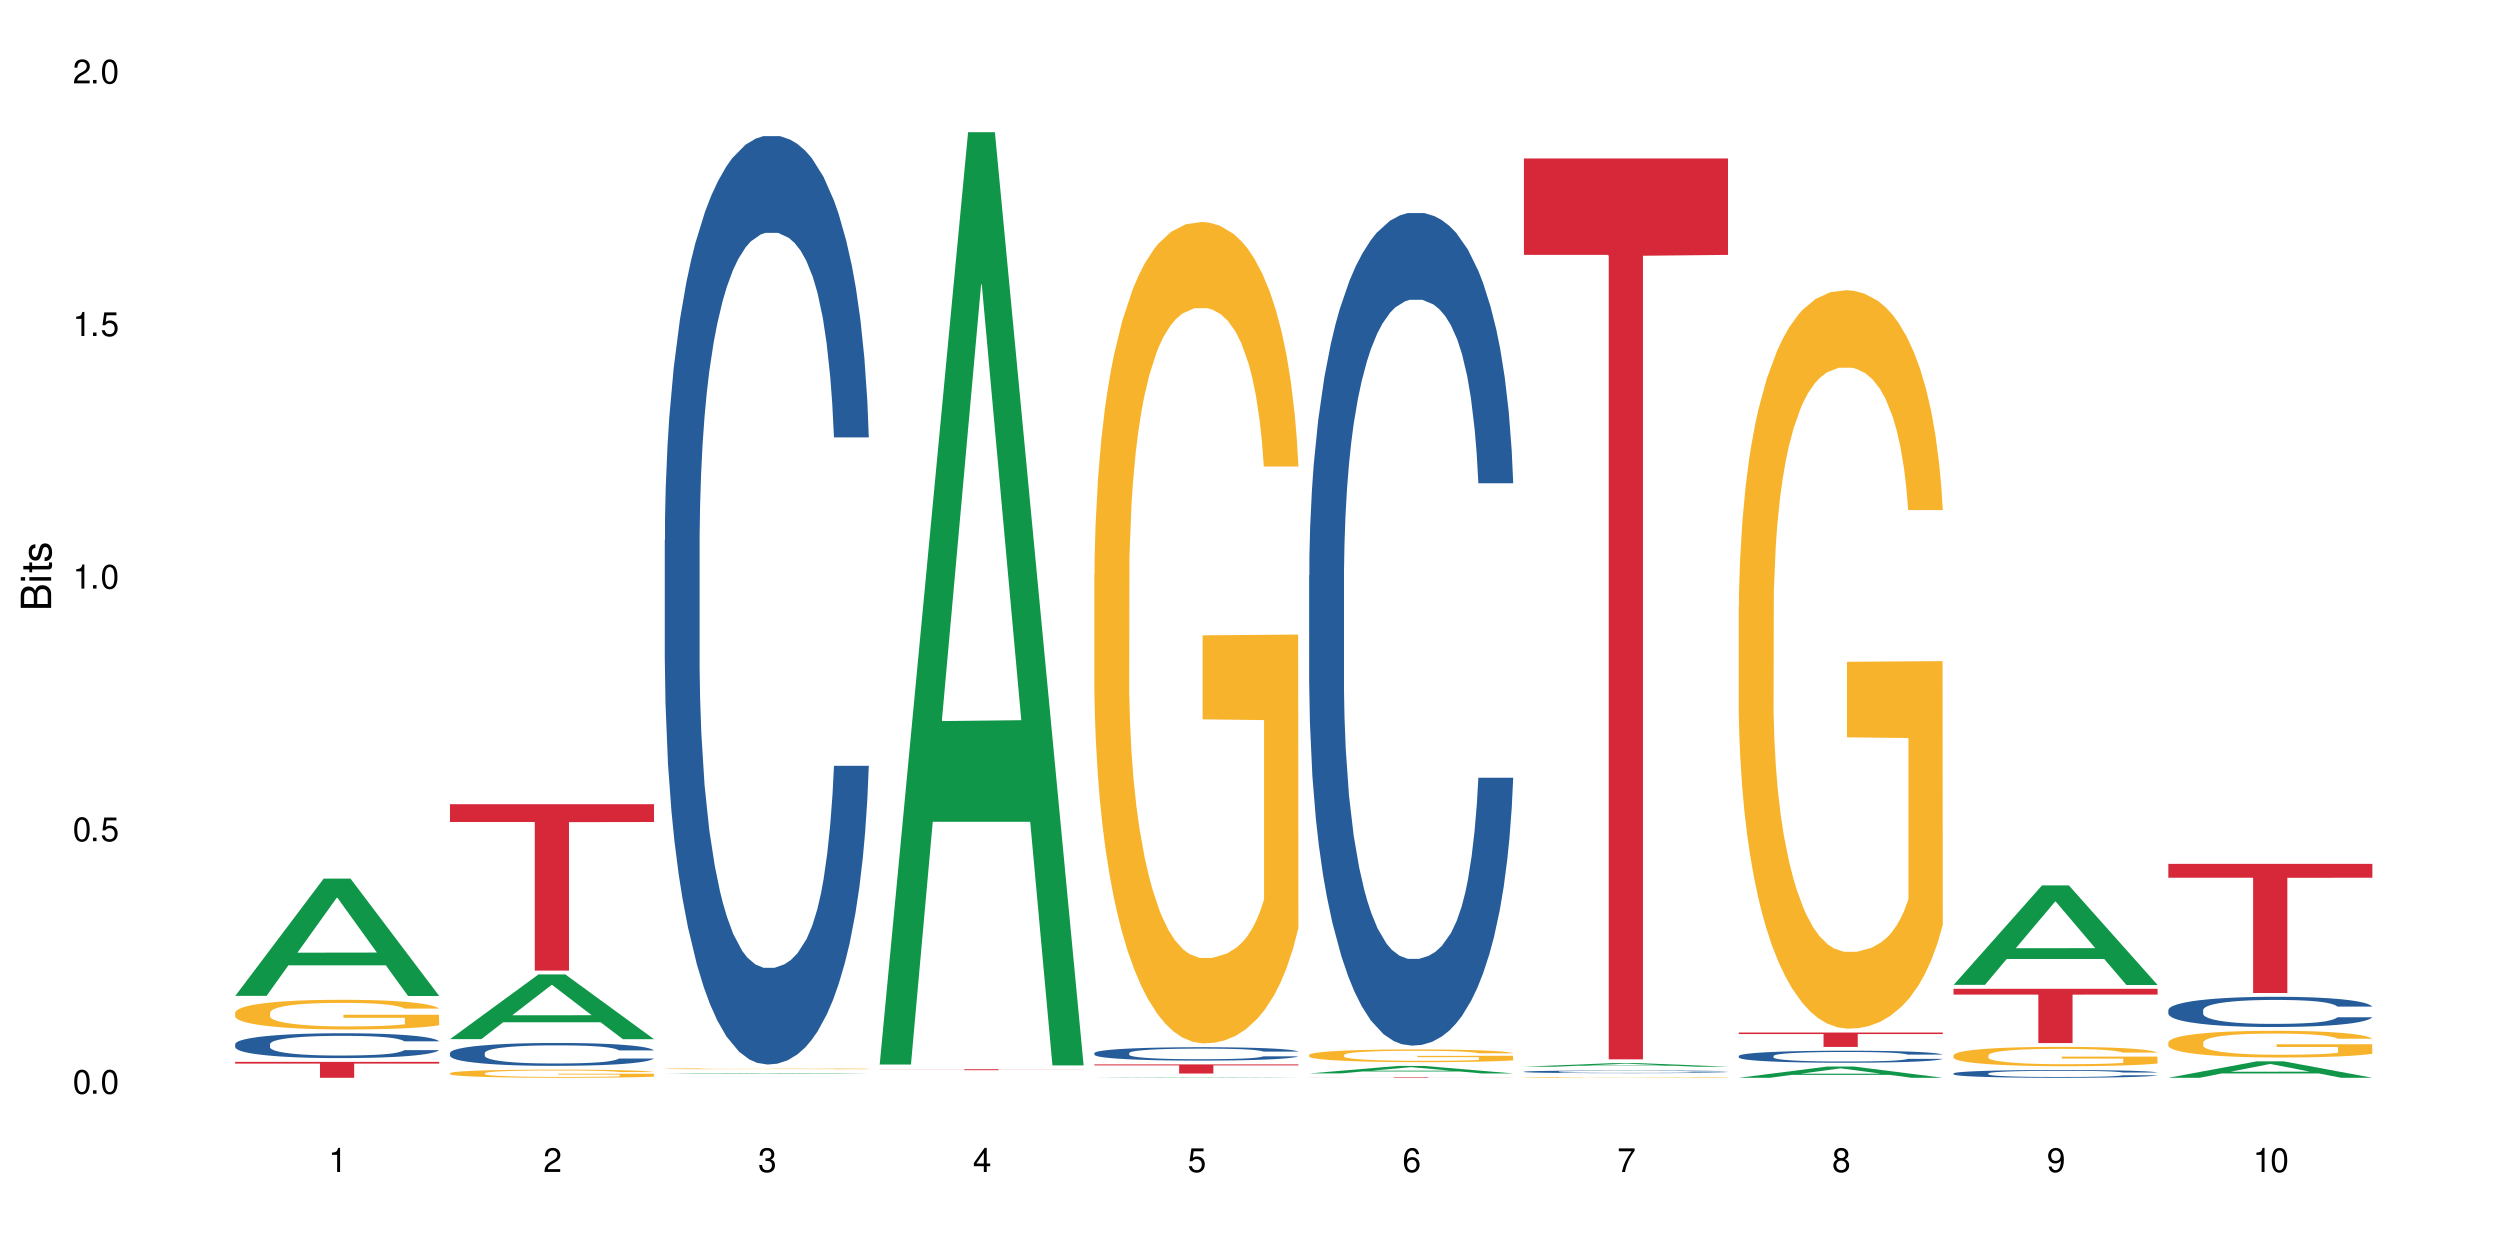 <?xml version="1.0" encoding="UTF-8"?>
<svg xmlns="http://www.w3.org/2000/svg" xmlns:xlink="http://www.w3.org/1999/xlink" width="720" height="360" viewBox="0 0 720 360">
<defs>
<g>
<g id="glyph-0-0">
</g>
<g id="glyph-0-1">
<path d="M 2.641 -6.938 C 2 -6.938 1.422 -6.656 1.078 -6.172 C 0.641 -5.562 0.406 -4.641 0.406 -3.359 C 0.406 -1.016 1.188 0.219 2.641 0.219 C 4.078 0.219 4.859 -1.016 4.859 -3.297 C 4.859 -4.641 4.656 -5.547 4.203 -6.172 C 3.844 -6.656 3.281 -6.938 2.641 -6.938 Z M 2.641 -6.188 C 3.547 -6.188 4 -5.25 4 -3.375 C 4 -1.406 3.562 -0.484 2.625 -0.484 C 1.734 -0.484 1.281 -1.438 1.281 -3.344 C 1.281 -5.25 1.734 -6.188 2.641 -6.188 Z M 2.641 -6.188 "/>
</g>
<g id="glyph-0-2">
<path d="M 1.828 -1 L 0.828 -1 L 0.828 0 L 1.828 0 Z M 1.828 -1 "/>
</g>
<g id="glyph-0-3">
<path d="M 4.562 -6.797 L 1.062 -6.797 L 0.547 -3.094 L 1.328 -3.094 C 1.719 -3.562 2.047 -3.734 2.578 -3.734 C 3.484 -3.734 4.062 -3.109 4.062 -2.094 C 4.062 -1.125 3.484 -0.531 2.578 -0.531 C 1.828 -0.531 1.375 -0.906 1.188 -1.672 L 0.328 -1.672 C 0.453 -1.109 0.547 -0.844 0.75 -0.594 C 1.125 -0.078 1.828 0.219 2.594 0.219 C 3.969 0.219 4.922 -0.781 4.922 -2.219 C 4.922 -3.562 4.031 -4.484 2.719 -4.484 C 2.25 -4.484 1.859 -4.359 1.469 -4.062 L 1.734 -5.969 L 4.562 -5.969 Z M 4.562 -6.797 "/>
</g>
<g id="glyph-0-4">
<path d="M 2.484 -4.938 L 2.484 0 L 3.328 0 L 3.328 -6.938 L 2.766 -6.938 C 2.469 -5.875 2.281 -5.734 0.984 -5.562 L 0.984 -4.938 Z M 2.484 -4.938 "/>
</g>
<g id="glyph-0-5">
<path d="M 4.859 -0.828 L 1.281 -0.828 C 1.359 -1.406 1.672 -1.781 2.5 -2.281 L 3.469 -2.828 C 4.406 -3.344 4.906 -4.062 4.906 -4.906 C 4.906 -5.484 4.672 -6.031 4.266 -6.406 C 3.859 -6.766 3.375 -6.938 2.719 -6.938 C 1.859 -6.938 1.219 -6.625 0.844 -6.031 C 0.609 -5.672 0.5 -5.234 0.484 -4.531 L 1.328 -4.531 C 1.359 -5.016 1.406 -5.281 1.531 -5.516 C 1.75 -5.938 2.188 -6.203 2.703 -6.203 C 3.469 -6.203 4.031 -5.641 4.031 -4.891 C 4.031 -4.344 3.719 -3.859 3.125 -3.516 L 2.234 -3 C 0.812 -2.172 0.406 -1.531 0.328 -0.016 L 4.859 -0.016 Z M 4.859 -0.828 "/>
</g>
<g id="glyph-0-6">
<path d="M 2.125 -3.188 L 2.578 -3.188 C 3.5 -3.188 3.984 -2.766 3.984 -1.922 C 3.984 -1.062 3.469 -0.531 2.594 -0.531 C 1.656 -0.531 1.203 -1 1.156 -2.016 L 0.312 -2.016 C 0.344 -1.453 0.438 -1.094 0.609 -0.781 C 0.953 -0.109 1.625 0.219 2.547 0.219 C 3.953 0.219 4.859 -0.625 4.859 -1.938 C 4.859 -2.828 4.516 -3.297 3.703 -3.594 C 4.344 -3.844 4.656 -4.328 4.656 -5.031 C 4.656 -6.219 3.875 -6.938 2.578 -6.938 C 1.203 -6.938 0.484 -6.172 0.453 -4.703 L 1.297 -4.703 C 1.312 -5.125 1.344 -5.359 1.453 -5.578 C 1.641 -5.969 2.062 -6.203 2.594 -6.203 C 3.344 -6.203 3.797 -5.75 3.797 -5 C 3.797 -4.516 3.609 -4.219 3.25 -4.047 C 3.016 -3.953 2.703 -3.922 2.125 -3.906 Z M 2.125 -3.188 "/>
</g>
<g id="glyph-0-7">
<path d="M 3.141 -1.672 L 3.141 0 L 3.984 0 L 3.984 -1.672 L 4.984 -1.672 L 4.984 -2.438 L 3.984 -2.438 L 3.984 -6.938 L 3.359 -6.938 L 0.266 -2.578 L 0.266 -1.672 Z M 3.141 -2.438 L 1 -2.438 L 3.141 -5.5 Z M 3.141 -2.438 "/>
</g>
<g id="glyph-0-8">
<path d="M 4.781 -5.125 C 4.609 -6.266 3.891 -6.938 2.844 -6.938 C 2.094 -6.938 1.422 -6.578 1.031 -5.953 C 0.594 -5.266 0.406 -4.422 0.406 -3.172 C 0.406 -2 0.578 -1.25 0.984 -0.641 C 1.359 -0.078 1.953 0.219 2.703 0.219 C 3.984 0.219 4.922 -0.75 4.922 -2.094 C 4.922 -3.375 4.062 -4.281 2.844 -4.281 C 2.172 -4.281 1.641 -4.031 1.281 -3.516 C 1.281 -5.234 1.828 -6.188 2.797 -6.188 C 3.391 -6.188 3.797 -5.797 3.938 -5.125 Z M 2.734 -3.531 C 3.547 -3.531 4.062 -2.953 4.062 -2.031 C 4.062 -1.156 3.484 -0.531 2.703 -0.531 C 1.922 -0.531 1.328 -1.188 1.328 -2.078 C 1.328 -2.938 1.906 -3.531 2.734 -3.531 Z M 2.734 -3.531 "/>
</g>
<g id="glyph-0-9">
<path d="M 4.984 -6.797 L 0.438 -6.797 L 0.438 -5.969 L 4.109 -5.969 C 2.5 -3.656 1.828 -2.234 1.328 0 L 2.219 0 C 2.594 -2.172 3.453 -4.047 4.984 -6.094 Z M 4.984 -6.797 "/>
</g>
<g id="glyph-0-10">
<path d="M 3.75 -3.656 C 4.469 -4.094 4.688 -4.438 4.688 -5.078 C 4.688 -6.172 3.844 -6.938 2.641 -6.938 C 1.438 -6.938 0.594 -6.172 0.594 -5.094 C 0.594 -4.438 0.812 -4.094 1.516 -3.656 C 0.734 -3.266 0.359 -2.703 0.359 -1.922 C 0.359 -0.656 1.281 0.219 2.641 0.219 C 3.984 0.219 4.922 -0.656 4.922 -1.922 C 4.922 -2.703 4.531 -3.266 3.75 -3.656 Z M 2.641 -6.188 C 3.359 -6.188 3.812 -5.75 3.812 -5.062 C 3.812 -4.406 3.344 -3.984 2.641 -3.984 C 1.922 -3.984 1.453 -4.406 1.453 -5.078 C 1.453 -5.75 1.922 -6.188 2.641 -6.188 Z M 2.641 -3.266 C 3.484 -3.266 4.062 -2.719 4.062 -1.906 C 4.062 -1.078 3.484 -0.531 2.625 -0.531 C 1.797 -0.531 1.219 -1.094 1.219 -1.906 C 1.219 -2.719 1.781 -3.266 2.641 -3.266 Z M 2.641 -3.266 "/>
</g>
<g id="glyph-0-11">
<path d="M 0.516 -1.578 C 0.672 -0.453 1.406 0.219 2.438 0.219 C 3.188 0.219 3.859 -0.141 4.266 -0.766 C 4.688 -1.453 4.891 -2.297 4.891 -3.547 C 4.891 -4.719 4.703 -5.453 4.312 -6.078 C 3.938 -6.641 3.344 -6.938 2.594 -6.938 C 1.297 -6.938 0.359 -5.969 0.359 -4.625 C 0.359 -3.344 1.234 -2.453 2.453 -2.453 C 3.094 -2.453 3.578 -2.672 4.016 -3.203 C 4 -1.484 3.469 -0.531 2.5 -0.531 C 1.906 -0.531 1.484 -0.906 1.359 -1.578 Z M 2.578 -6.203 C 3.375 -6.203 3.969 -5.531 3.969 -4.641 C 3.969 -3.797 3.391 -3.188 2.547 -3.188 C 1.734 -3.188 1.234 -3.766 1.234 -4.688 C 1.234 -5.562 1.797 -6.203 2.578 -6.203 Z M 2.578 -6.203 "/>
</g>
<g id="glyph-1-0">
</g>
<g id="glyph-1-1">
<path d="M 0 -0.953 L 0 -4.891 C 0 -5.719 -0.234 -6.344 -0.734 -6.797 C -1.188 -7.234 -1.812 -7.469 -2.5 -7.469 C -3.547 -7.469 -4.188 -7 -4.625 -5.875 C -4.984 -6.688 -5.625 -7.094 -6.531 -7.094 C -7.172 -7.094 -7.734 -6.859 -8.141 -6.391 C -8.562 -5.922 -8.75 -5.344 -8.75 -4.5 L -8.75 -0.953 Z M -4.984 -2.062 L -7.766 -2.062 L -7.766 -4.219 C -7.766 -4.844 -7.688 -5.203 -7.453 -5.5 C -7.219 -5.812 -6.859 -5.969 -6.375 -5.969 C -5.891 -5.969 -5.531 -5.812 -5.297 -5.5 C -5.062 -5.203 -4.984 -4.844 -4.984 -4.219 Z M -0.984 -2.062 L -4 -2.062 L -4 -4.781 C -4 -5.766 -3.438 -6.359 -2.484 -6.359 C -1.547 -6.359 -0.984 -5.766 -0.984 -4.781 Z M -0.984 -2.062 "/>
</g>
<g id="glyph-1-2">
<path d="M -6.281 -1.797 L -6.281 -0.797 L 0 -0.797 L 0 -1.797 Z M -8.75 -1.797 L -8.75 -0.797 L -7.484 -0.797 L -7.484 -1.797 Z M -8.75 -1.797 "/>
</g>
<g id="glyph-1-3">
<path d="M -6.281 -3.047 L -6.281 -2.016 L -8.016 -2.016 L -8.016 -1.016 L -6.281 -1.016 L -6.281 -0.172 L -5.469 -0.172 L -5.469 -1.016 L -0.719 -1.016 C -0.078 -1.016 0.281 -1.453 0.281 -2.234 C 0.281 -2.5 0.25 -2.719 0.188 -3.047 L -0.641 -3.047 C -0.609 -2.906 -0.594 -2.766 -0.594 -2.562 C -0.594 -2.141 -0.719 -2.016 -1.156 -2.016 L -5.469 -2.016 L -5.469 -3.047 Z M -6.281 -3.047 "/>
</g>
<g id="glyph-1-4">
<path d="M -4.531 -5.25 C -5.766 -5.25 -6.469 -4.422 -6.469 -2.969 C -6.469 -1.516 -5.719 -0.562 -4.547 -0.562 C -3.562 -0.562 -3.094 -1.062 -2.734 -2.562 L -2.516 -3.484 C -2.344 -4.188 -2.094 -4.469 -1.641 -4.469 C -1.047 -4.469 -0.641 -3.875 -0.641 -3 C -0.641 -2.453 -0.797 -2 -1.062 -1.75 C -1.25 -1.594 -1.422 -1.531 -1.875 -1.469 L -1.875 -0.406 C -0.422 -0.453 0.281 -1.266 0.281 -2.922 C 0.281 -4.5 -0.5 -5.516 -1.719 -5.516 C -2.656 -5.516 -3.172 -4.984 -3.469 -3.734 L -3.703 -2.766 C -3.891 -1.953 -4.156 -1.609 -4.594 -1.609 C -5.188 -1.609 -5.547 -2.125 -5.547 -2.938 C -5.547 -3.75 -5.203 -4.172 -4.531 -4.203 Z M -4.531 -5.25 "/>
</g>
</g>
</defs>
<rect x="-72" y="-36" width="864" height="432" fill="rgb(100%, 100%, 100%)" fill-opacity="1"/>
<path fill-rule="nonzero" fill="rgb(6.275%, 58.824%, 28.235%)" fill-opacity="1" d="M 67.73 286.812 L 67.793 286.781 L 93.223 253.039 L 100.945 253.039 L 126.5 286.844 L 117.52 286.844 L 111.117 278.02 L 83.051 278.02 L 76.773 286.812 L 67.73 286.812 L 85.75 274.371 L 108.543 274.336 L 97.176 258.562 L 97.051 258.531 L 96.926 258.625 L 85.688 274.336 L 85.75 274.371 Z M 67.73 286.812 "/>
<path fill-rule="nonzero" fill="rgb(14.51%, 36.078%, 60%)" fill-opacity="1" d="M 67.73 300.695 L 67.801 300.688 L 67.801 300.531 L 68.02 300.281 L 68.52 299.969 L 69.02 299.754 L 70.312 299.367 L 72.102 298.996 L 73.965 298.707 L 75.328 298.539 L 76.547 298.406 L 79.34 298.164 L 81.133 298.039 L 83.066 297.93 L 85.434 297.82 L 87.152 297.754 L 91.023 297.648 L 93.891 297.602 L 96.113 297.582 L 100.914 297.582 L 103.781 297.609 L 105.859 297.641 L 108.152 297.695 L 110.086 297.754 L 113.457 297.898 L 116.465 298.078 L 117.828 298.184 L 119.977 298.387 L 121.625 298.582 L 122.773 298.754 L 124.062 298.996 L 125.207 299.289 L 126.07 299.621 L 126.5 299.902 L 116.465 299.902 L 115.965 299.641 L 115.391 299.438 L 114.316 299.172 L 113.238 298.98 L 111.734 298.793 L 110.375 298.668 L 108.512 298.543 L 106.863 298.465 L 105.141 298.406 L 103.492 298.367 L 100.34 298.328 L 96.684 298.328 L 95.324 298.34 L 92.527 298.395 L 91.023 298.438 L 88.871 298.531 L 87.367 298.617 L 85.578 298.746 L 84.359 298.859 L 82.852 299.027 L 81.777 299.18 L 80.559 299.395 L 79.844 299.559 L 79.199 299.738 L 78.625 299.957 L 78.195 300.184 L 77.906 300.426 L 77.766 300.66 L 77.766 301.676 L 77.906 301.91 L 78.266 302.184 L 79.199 302.582 L 80.559 302.93 L 82.137 303.203 L 83.641 303.398 L 84.5 303.492 L 85.648 303.594 L 87.441 303.727 L 90.02 303.855 L 91.523 303.91 L 93.816 303.961 L 96.184 303.988 L 99.336 303.988 L 102.133 303.961 L 103.996 303.93 L 105.93 303.875 L 108.582 303.766 L 110.23 303.66 L 111.664 303.535 L 112.738 303.414 L 113.457 303.309 L 114.531 303.105 L 115.391 302.883 L 116.035 302.652 L 116.465 302.434 L 126.5 302.434 L 126.07 302.695 L 125.422 302.949 L 124.777 303.137 L 123.777 303.367 L 122.629 303.57 L 120.98 303.797 L 119.617 303.949 L 117.828 304.113 L 116.18 304.234 L 114.387 304.348 L 111.734 304.477 L 110.016 304.543 L 108.152 304.602 L 105.93 304.652 L 103.137 304.699 L 100.125 304.727 L 97.328 304.73 L 94.32 304.719 L 92.098 304.691 L 89.16 304.633 L 85.504 304.516 L 82.852 304.391 L 80.773 304.27 L 78.984 304.137 L 76.977 303.961 L 74.395 303.672 L 72.82 303.453 L 71.746 303.27 L 70.527 303.012 L 69.664 302.785 L 68.664 302.418 L 67.945 301.953 L 67.73 301.594 Z M 67.73 300.695 "/>
<path fill-rule="nonzero" fill="rgb(96.863%, 70.196%, 16.863%)" fill-opacity="1" d="M 67.73 291.602 L 67.801 291.594 L 67.801 291.438 L 68.09 291.086 L 68.805 290.602 L 69.738 290.203 L 70.742 289.891 L 71.387 289.727 L 72.461 289.492 L 73.395 289.32 L 75.758 288.969 L 78.77 288.641 L 80.418 288.5 L 82.281 288.367 L 84.93 288.219 L 86.148 288.164 L 89.875 288.039 L 94.105 287.961 L 98.762 287.938 L 100.914 287.945 L 103.852 287.977 L 107.863 288.062 L 110.16 288.141 L 111.949 288.219 L 113.812 288.32 L 116.105 288.477 L 118.258 288.664 L 119.977 288.852 L 121.695 289.086 L 123.129 289.336 L 124.348 289.609 L 125.422 289.938 L 126.07 290.211 L 126.5 290.484 L 116.535 290.484 L 115.965 290.211 L 115.32 290 L 114.242 289.742 L 113.168 289.555 L 112.094 289.406 L 110.086 289.203 L 108.367 289.078 L 106.215 288.969 L 104.137 288.898 L 101.773 288.852 L 100.34 288.836 L 96.543 288.836 L 93.102 288.891 L 91.094 288.953 L 89.66 289.016 L 87.656 289.133 L 86.438 289.227 L 85.719 289.289 L 83.57 289.531 L 82.137 289.75 L 81.348 289.898 L 80.344 290.133 L 79.629 290.344 L 78.84 290.656 L 78.41 290.891 L 77.836 291.422 L 77.766 292.828 L 77.98 293.125 L 78.41 293.445 L 78.984 293.727 L 79.844 294.023 L 80.703 294.25 L 82.207 294.555 L 83.496 294.754 L 84.5 294.887 L 86.438 295.098 L 87.227 295.168 L 89.09 295.309 L 91.023 295.418 L 93.387 295.512 L 95.18 295.559 L 98.047 295.598 L 101.703 295.598 L 106 295.551 L 108.727 295.488 L 110.59 295.426 L 111.809 295.371 L 113.312 295.285 L 114.387 295.207 L 115.391 295.121 L 116.609 294.988 L 116.609 293.125 L 98.906 293.117 L 98.906 292.242 L 126.426 292.234 L 126.5 295.285 L 124.992 295.496 L 123.129 295.699 L 121.34 295.855 L 119.477 295.988 L 116.824 296.137 L 114.672 296.23 L 111.375 296.34 L 108.367 296.41 L 105.215 296.457 L 102.418 296.48 L 99.121 296.488 L 96.184 296.473 L 93.031 296.426 L 90.52 296.363 L 88.227 296.285 L 85.934 296.184 L 83.066 296.02 L 81.203 295.887 L 79.27 295.723 L 77.336 295.527 L 75.613 295.316 L 74.469 295.152 L 73.32 294.965 L 72.102 294.73 L 70.957 294.469 L 70.098 294.227 L 69.309 293.953 L 68.734 293.695 L 68.16 293.344 L 67.875 293.062 L 67.73 292.82 Z M 67.73 291.602 "/>
<path fill-rule="nonzero" fill="rgb(83.922%, 15.686%, 22.353%)" fill-opacity="1" d="M 67.73 305.824 L 126.5 305.824 L 126.5 306.316 L 102.008 306.32 L 102.008 310.402 L 92.152 310.402 L 92.152 306.324 L 92.008 306.316 L 67.73 306.316 Z M 67.73 305.824 "/>
<path fill-rule="nonzero" fill="rgb(6.275%, 58.824%, 28.235%)" fill-opacity="1" d="M 129.594 299.27 L 129.656 299.25 L 155.082 280.629 L 162.805 280.629 L 188.359 299.285 L 179.383 299.285 L 172.977 294.418 L 144.91 294.418 L 138.633 299.27 L 129.594 299.27 L 147.613 292.402 L 170.402 292.383 L 159.039 283.676 L 158.914 283.66 L 158.789 283.711 L 147.547 292.383 L 147.613 292.402 Z M 129.594 299.27 "/>
<path fill-rule="nonzero" fill="rgb(14.51%, 36.078%, 60%)" fill-opacity="1" d="M 129.594 303.246 L 129.664 303.238 L 129.664 303.094 L 129.879 302.867 L 130.379 302.578 L 130.883 302.379 L 132.172 302.023 L 133.965 301.68 L 135.828 301.414 L 137.188 301.258 L 138.406 301.141 L 141.203 300.918 L 142.992 300.801 L 144.93 300.699 L 147.293 300.598 L 149.016 300.535 L 152.883 300.441 L 155.75 300.398 L 157.973 300.379 L 162.773 300.379 L 165.641 300.406 L 167.719 300.434 L 170.012 300.484 L 171.949 300.535 L 175.316 300.668 L 178.324 300.836 L 179.688 300.934 L 181.836 301.121 L 183.484 301.301 L 184.633 301.457 L 185.922 301.68 L 187.07 301.949 L 187.93 302.258 L 188.359 302.516 L 178.324 302.516 L 177.824 302.277 L 177.25 302.09 L 176.176 301.844 L 175.102 301.668 L 173.598 301.492 L 172.234 301.379 L 170.371 301.266 L 168.723 301.191 L 167.004 301.141 L 165.355 301.102 L 162.199 301.066 L 158.547 301.066 L 157.184 301.078 L 154.391 301.125 L 152.883 301.168 L 150.734 301.254 L 149.23 301.332 L 147.438 301.453 L 146.219 301.555 L 144.715 301.711 L 143.641 301.848 L 142.422 302.047 L 141.703 302.199 L 141.059 302.367 L 140.484 302.566 L 140.055 302.777 L 139.77 303 L 139.625 303.215 L 139.625 304.148 L 139.77 304.363 L 140.129 304.617 L 141.059 304.984 L 142.422 305.305 L 143.996 305.555 L 145.504 305.738 L 146.363 305.82 L 147.508 305.918 L 149.301 306.039 L 151.879 306.156 L 153.387 306.207 L 155.68 306.254 L 158.043 306.277 L 161.199 306.277 L 163.992 306.254 L 165.855 306.223 L 167.789 306.176 L 170.441 306.074 L 172.09 305.977 L 173.523 305.863 L 174.598 305.75 L 175.316 305.652 L 176.391 305.465 L 177.25 305.262 L 177.895 305.051 L 178.324 304.848 L 188.359 304.848 L 187.93 305.086 L 187.285 305.32 L 186.641 305.496 L 185.637 305.707 L 184.488 305.895 L 182.84 306.102 L 181.48 306.242 L 179.688 306.391 L 178.039 306.508 L 176.246 306.609 L 173.598 306.73 L 171.875 306.789 L 170.012 306.844 L 167.789 306.891 L 164.996 306.934 L 161.984 306.957 L 159.191 306.965 L 156.18 306.953 L 153.957 306.93 L 151.02 306.875 L 147.367 306.766 L 144.715 306.652 L 142.637 306.535 L 140.844 306.418 L 138.836 306.254 L 136.258 305.988 L 134.68 305.785 L 133.605 305.617 L 132.387 305.383 L 131.527 305.172 L 130.523 304.832 L 129.809 304.406 L 129.594 304.074 Z M 129.594 303.246 "/>
<path fill-rule="nonzero" fill="rgb(96.863%, 70.196%, 16.863%)" fill-opacity="1" d="M 129.594 309.062 L 129.664 309.059 L 129.664 309.016 L 129.949 308.922 L 130.668 308.789 L 131.598 308.68 L 132.602 308.594 L 133.246 308.547 L 134.32 308.484 L 135.254 308.438 L 137.617 308.34 L 140.629 308.25 L 142.277 308.211 L 144.141 308.176 L 146.793 308.133 L 148.012 308.121 L 151.738 308.086 L 155.965 308.062 L 160.625 308.059 L 162.773 308.059 L 165.711 308.066 L 169.727 308.094 L 172.02 308.113 L 173.812 308.133 L 175.676 308.164 L 177.969 308.207 L 180.117 308.258 L 181.836 308.309 L 183.559 308.371 L 184.992 308.441 L 186.211 308.516 L 187.285 308.605 L 187.93 308.68 L 188.359 308.754 L 178.398 308.754 L 177.824 308.68 L 177.18 308.621 L 176.105 308.551 L 175.031 308.5 L 173.953 308.461 L 171.949 308.406 L 170.227 308.371 L 168.078 308.34 L 166 308.32 L 163.633 308.309 L 162.199 308.305 L 158.402 308.305 L 154.961 308.32 L 152.957 308.336 L 151.523 308.352 L 149.516 308.387 L 148.297 308.41 L 147.582 308.43 L 145.43 308.496 L 143.996 308.555 L 143.207 308.594 L 142.207 308.66 L 141.488 308.719 L 140.699 308.805 L 140.27 308.867 L 139.695 309.012 L 139.625 309.398 L 139.84 309.48 L 140.27 309.566 L 140.844 309.645 L 141.703 309.727 L 142.562 309.789 L 144.07 309.871 L 145.359 309.926 L 146.363 309.965 L 148.297 310.02 L 149.086 310.039 L 150.949 310.078 L 152.883 310.109 L 155.25 310.137 L 157.039 310.148 L 159.906 310.16 L 163.562 310.16 L 167.863 310.145 L 170.586 310.129 L 172.449 310.113 L 173.668 310.098 L 175.172 310.074 L 176.246 310.051 L 177.25 310.027 L 178.469 309.992 L 178.469 309.48 L 160.766 309.477 L 160.766 309.238 L 188.289 309.234 L 188.359 310.074 L 186.855 310.129 L 184.992 310.188 L 183.199 310.23 L 181.336 310.266 L 178.684 310.305 L 176.535 310.332 L 173.238 310.363 L 170.227 310.383 L 167.074 310.395 L 164.277 310.402 L 160.984 310.402 L 158.043 310.398 L 154.891 310.387 L 152.383 310.367 L 150.09 310.348 L 147.797 310.32 L 144.93 310.273 L 143.066 310.238 L 141.129 310.191 L 139.195 310.141 L 137.477 310.082 L 136.328 310.035 L 135.184 309.984 L 133.965 309.922 L 132.816 309.848 L 131.957 309.781 L 131.168 309.707 L 130.594 309.637 L 130.023 309.539 L 129.734 309.461 L 129.594 309.395 Z M 129.594 309.062 "/>
<path fill-rule="nonzero" fill="rgb(83.922%, 15.686%, 22.353%)" fill-opacity="1" d="M 129.594 231.605 L 188.359 231.605 L 188.359 236.738 L 163.867 236.781 L 163.867 279.535 L 154.012 279.535 L 154.012 236.828 L 153.871 236.738 L 129.594 236.738 Z M 129.594 231.605 "/>
<path fill-rule="nonzero" fill="rgb(6.275%, 58.824%, 28.235%)" fill-opacity="1" d="M 191.453 309.312 L 191.516 309.312 L 216.945 309.047 L 224.668 309.047 L 250.219 309.312 L 241.242 309.312 L 234.84 309.242 L 206.773 309.242 L 200.492 309.312 L 191.453 309.312 L 209.473 309.215 L 232.266 309.215 L 220.898 309.09 L 220.648 309.09 L 209.41 309.215 L 209.473 309.215 Z M 191.453 309.312 "/>
<path fill-rule="nonzero" fill="rgb(14.51%, 36.078%, 60%)" fill-opacity="1" d="M 191.453 155.543 L 191.523 155.297 L 191.523 149.43 L 191.738 140.145 L 192.242 128.41 L 192.742 120.348 L 194.031 105.926 L 195.824 91.992 L 197.688 81.238 L 199.051 74.887 L 200.27 69.996 L 203.062 60.953 L 204.855 56.309 L 206.789 52.152 L 209.156 48 L 210.875 45.555 L 214.746 41.645 L 217.613 39.934 L 219.832 39.199 L 224.637 39.199 L 227.5 40.18 L 229.582 41.398 L 231.875 43.355 L 233.809 45.555 L 237.176 50.934 L 240.188 57.777 L 241.547 61.688 L 243.699 69.262 L 245.348 76.598 L 246.492 82.949 L 247.785 91.992 L 248.93 102.992 L 249.789 115.457 L 250.219 125.969 L 240.188 125.969 L 239.684 116.191 L 239.113 108.613 L 238.035 98.594 L 236.961 91.504 L 235.457 84.418 L 234.094 79.773 L 232.23 75.129 L 230.582 72.195 L 228.863 69.996 L 227.215 68.531 L 224.062 67.062 L 220.406 67.062 L 219.043 67.551 L 216.25 69.508 L 214.746 71.219 L 212.594 74.641 L 211.09 77.816 L 209.297 82.707 L 208.078 86.859 L 206.574 93.215 L 205.5 98.836 L 204.281 106.902 L 203.566 113.012 L 202.918 119.855 L 202.348 127.922 L 201.918 136.477 L 201.629 145.52 L 201.484 154.32 L 201.484 192.203 L 201.629 201.004 L 201.988 211.27 L 202.918 226.18 L 204.281 239.133 L 205.859 249.398 L 207.363 256.73 L 208.223 260.152 L 209.371 264.062 L 211.16 268.949 L 213.742 273.84 L 215.246 275.793 L 217.539 277.75 L 219.906 278.727 L 223.059 278.727 L 225.852 277.75 L 227.715 276.527 L 229.652 274.57 L 232.305 270.418 L 233.953 266.508 L 235.387 261.863 L 236.461 257.219 L 237.176 253.309 L 238.254 245.73 L 239.113 237.422 L 239.758 228.867 L 240.188 220.555 L 250.219 220.555 L 249.789 230.332 L 249.145 239.863 L 248.5 246.953 L 247.496 255.508 L 246.352 263.086 L 244.703 271.641 L 243.34 277.262 L 241.547 283.371 L 239.898 288.016 L 238.109 292.172 L 235.457 297.059 L 233.738 299.504 L 231.875 301.703 L 229.652 303.656 L 226.855 305.367 L 223.848 306.348 L 221.051 306.59 L 218.043 306.102 L 215.82 305.125 L 212.883 302.926 L 209.227 298.523 L 206.574 293.883 L 204.496 289.238 L 202.703 284.348 L 200.699 277.75 L 198.117 266.996 L 196.543 258.684 L 195.465 251.84 L 194.246 242.309 L 193.387 233.754 L 192.383 220.066 L 191.668 202.715 L 191.453 189.27 Z M 191.453 155.543 "/>
<path fill-rule="nonzero" fill="rgb(96.863%, 70.196%, 16.863%)" fill-opacity="1" d="M 191.453 307.801 L 191.523 307.797 L 191.523 307.793 L 191.812 307.781 L 192.527 307.77 L 193.461 307.754 L 194.461 307.746 L 195.109 307.738 L 196.184 307.734 L 197.113 307.727 L 199.48 307.715 L 202.488 307.707 L 204.137 307.703 L 206 307.699 L 208.652 307.691 L 209.871 307.691 L 213.598 307.688 L 217.828 307.684 L 227.574 307.684 L 231.586 307.688 L 233.879 307.691 L 235.672 307.691 L 237.535 307.695 L 239.828 307.699 L 241.98 307.707 L 243.699 307.711 L 245.418 307.719 L 246.852 307.727 L 248.07 307.738 L 249.145 307.746 L 249.789 307.754 L 250.219 307.766 L 240.258 307.766 L 239.684 307.754 L 239.039 307.75 L 236.891 307.734 L 235.816 307.73 L 233.809 307.723 L 232.09 307.719 L 229.938 307.715 L 227.859 307.715 L 225.496 307.711 L 220.262 307.711 L 216.824 307.715 L 214.816 307.715 L 213.383 307.719 L 211.375 307.723 L 210.156 307.723 L 209.441 307.727 L 207.293 307.734 L 205.859 307.742 L 205.07 307.746 L 204.066 307.754 L 203.348 307.758 L 202.562 307.77 L 202.133 307.777 L 201.559 307.793 L 201.484 307.836 L 201.703 307.848 L 202.133 307.855 L 202.703 307.867 L 203.566 307.875 L 204.426 307.883 L 205.93 307.891 L 207.219 307.898 L 208.223 307.902 L 210.156 307.91 L 210.945 307.91 L 212.809 307.914 L 214.746 307.918 L 217.109 307.922 L 218.902 307.922 L 221.77 307.926 L 225.422 307.926 L 229.723 307.922 L 232.445 307.922 L 234.309 307.918 L 235.527 307.918 L 237.035 307.914 L 238.109 307.91 L 239.113 307.91 L 240.332 307.906 L 240.332 307.848 L 222.629 307.848 L 222.629 307.82 L 250.148 307.82 L 250.219 307.914 L 248.715 307.922 L 246.852 307.926 L 245.059 307.934 L 243.195 307.938 L 240.547 307.941 L 238.395 307.945 L 235.098 307.949 L 228.934 307.949 L 226.141 307.953 L 219.906 307.953 L 216.75 307.949 L 214.242 307.949 L 209.656 307.941 L 206.789 307.938 L 204.926 307.934 L 202.992 307.93 L 201.055 307.922 L 199.336 307.914 L 198.191 307.91 L 197.043 307.906 L 195.824 307.898 L 194.68 307.887 L 193.816 307.883 L 193.031 307.871 L 192.457 307.863 L 191.883 307.852 L 191.598 307.844 L 191.453 307.836 Z M 191.453 307.801 "/>
<path fill-rule="nonzero" fill="rgb(6.275%, 58.824%, 28.235%)" fill-opacity="1" d="M 253.312 306.594 L 253.375 306.34 L 278.805 38.082 L 286.527 38.082 L 312.082 306.844 L 303.102 306.844 L 296.699 236.688 L 268.633 236.688 L 262.355 306.594 L 253.312 306.594 L 271.332 207.668 L 294.125 207.414 L 282.762 81.992 L 282.633 81.742 L 282.508 82.5 L 271.27 207.414 L 271.332 207.668 Z M 253.312 306.594 "/>
<path fill-rule="nonzero" fill="rgb(83.922%, 15.686%, 22.353%)" fill-opacity="1" d="M 253.312 307.938 L 312.082 307.938 L 312.082 307.969 L 287.59 307.969 L 287.59 308.215 L 277.734 308.215 L 277.734 307.969 L 253.312 307.969 Z M 253.312 307.938 "/>
<path fill-rule="nonzero" fill="rgb(6.275%, 58.824%, 28.235%)" fill-opacity="1" d="M 315.176 310.402 L 315.238 310.402 L 340.664 310.258 L 348.387 310.258 L 373.941 310.402 L 364.965 310.402 L 358.559 310.367 L 330.496 310.367 L 324.215 310.402 L 315.176 310.402 L 333.195 310.352 L 355.984 310.352 L 344.621 310.281 L 344.496 310.281 L 344.371 310.285 L 333.133 310.352 L 333.195 310.352 Z M 315.176 310.402 "/>
<path fill-rule="nonzero" fill="rgb(14.51%, 36.078%, 60%)" fill-opacity="1" d="M 315.176 303.281 L 315.246 303.277 L 315.246 303.191 L 315.461 303.059 L 315.961 302.891 L 316.465 302.773 L 317.754 302.566 L 319.547 302.363 L 321.41 302.207 L 322.77 302.117 L 323.988 302.047 L 326.785 301.918 L 328.578 301.852 L 330.512 301.789 L 332.875 301.73 L 334.598 301.695 L 338.465 301.637 L 341.332 301.613 L 343.555 301.602 L 348.355 301.602 L 351.223 301.617 L 353.301 301.637 L 355.594 301.664 L 357.531 301.695 L 360.898 301.773 L 363.91 301.871 L 365.27 301.926 L 367.422 302.035 L 369.07 302.141 L 370.215 302.234 L 371.504 302.363 L 372.652 302.523 L 373.512 302.703 L 373.941 302.852 L 363.91 302.852 L 363.406 302.711 L 362.832 302.602 L 361.758 302.461 L 360.684 302.355 L 359.18 302.254 L 357.816 302.188 L 355.953 302.121 L 354.305 302.078 L 352.586 302.047 L 350.938 302.027 L 347.785 302.004 L 344.129 302.004 L 342.766 302.012 L 339.973 302.039 L 338.465 302.066 L 336.316 302.113 L 334.812 302.16 L 333.02 302.23 L 331.801 302.289 L 330.297 302.383 L 329.223 302.461 L 328.004 302.578 L 327.285 302.668 L 326.641 302.766 L 326.066 302.883 L 325.637 303.004 L 325.352 303.137 L 325.207 303.262 L 325.207 303.809 L 325.352 303.934 L 325.711 304.082 L 326.641 304.297 L 328.004 304.484 L 329.578 304.633 L 331.086 304.738 L 331.945 304.785 L 333.09 304.844 L 334.883 304.914 L 337.465 304.984 L 338.969 305.012 L 341.262 305.039 L 343.625 305.055 L 346.781 305.055 L 349.574 305.039 L 351.438 305.023 L 353.375 304.996 L 356.023 304.934 L 357.672 304.879 L 359.105 304.812 L 360.184 304.746 L 360.898 304.688 L 361.973 304.578 L 362.832 304.461 L 363.48 304.336 L 363.91 304.215 L 373.941 304.215 L 373.512 304.355 L 372.867 304.496 L 372.223 304.598 L 371.219 304.719 L 370.07 304.828 L 368.422 304.953 L 367.062 305.035 L 365.27 305.121 L 363.621 305.188 L 361.832 305.25 L 359.18 305.32 L 357.457 305.355 L 355.594 305.387 L 353.375 305.414 L 350.578 305.438 L 347.57 305.453 L 344.773 305.457 L 341.762 305.449 L 339.543 305.434 L 336.602 305.402 L 332.949 305.34 L 330.297 305.273 L 328.219 305.207 L 326.426 305.137 L 324.418 305.039 L 321.84 304.887 L 320.262 304.766 L 319.188 304.668 L 317.969 304.531 L 317.109 304.406 L 316.105 304.211 L 315.391 303.961 L 315.176 303.766 Z M 315.176 303.281 "/>
<path fill-rule="nonzero" fill="rgb(96.863%, 70.196%, 16.863%)" fill-opacity="1" d="M 315.176 165.254 L 315.246 165.039 L 315.246 160.719 L 315.531 150.996 L 316.25 137.598 L 317.18 126.578 L 318.184 117.938 L 318.828 113.398 L 319.906 106.918 L 320.836 102.164 L 323.203 92.441 L 326.211 83.367 L 327.859 79.477 L 329.723 75.805 L 332.375 71.699 L 333.594 70.188 L 337.32 66.73 L 341.547 64.57 L 346.207 63.922 L 348.355 64.137 L 351.297 65 L 355.309 67.379 L 357.602 69.539 L 359.395 71.699 L 361.258 74.508 L 363.551 78.828 L 365.699 84.016 L 367.422 89.199 L 369.141 95.684 L 370.574 102.598 L 371.793 110.16 L 372.867 119.234 L 373.512 126.797 L 373.941 134.359 L 363.98 134.359 L 363.406 126.797 L 362.762 120.961 L 361.688 113.832 L 360.613 108.645 L 359.535 104.539 L 357.531 98.922 L 355.809 95.465 L 353.66 92.441 L 351.582 90.496 L 349.215 89.199 L 347.785 88.77 L 343.984 88.77 L 340.547 90.281 L 338.539 92.008 L 337.105 93.738 L 335.098 96.98 L 333.879 99.57 L 333.164 101.301 L 331.012 107.996 L 329.578 114.047 L 328.793 118.152 L 327.789 124.633 L 327.07 130.469 L 326.281 139.109 L 325.852 145.594 L 325.281 160.285 L 325.207 199.176 L 325.422 207.387 L 325.852 216.246 L 326.426 224.023 L 327.285 232.234 L 328.145 238.5 L 329.652 246.926 L 330.941 252.543 L 331.945 256.215 L 333.879 262.051 L 334.668 263.996 L 336.531 267.883 L 338.465 270.91 L 340.832 273.5 L 342.625 274.797 L 345.488 275.879 L 349.145 275.879 L 353.445 274.582 L 356.168 272.855 L 358.031 271.125 L 359.25 269.613 L 360.754 267.234 L 361.832 265.074 L 362.832 262.699 L 364.051 259.027 L 364.051 207.387 L 346.352 207.172 L 346.352 182.973 L 373.871 182.754 L 373.941 267.234 L 372.438 273.07 L 370.574 278.688 L 368.781 283.008 L 366.918 286.68 L 364.266 290.785 L 362.117 293.379 L 358.82 296.406 L 355.809 298.348 L 352.656 299.645 L 349.863 300.293 L 346.566 300.508 L 343.625 300.078 L 340.473 298.781 L 337.965 297.051 L 335.672 294.891 L 333.379 292.082 L 330.512 287.547 L 328.648 283.871 L 326.715 279.336 L 324.777 273.934 L 323.059 268.102 L 321.91 263.562 L 320.766 258.379 L 319.547 251.895 L 318.398 244.551 L 317.539 237.852 L 316.75 230.289 L 316.18 223.16 L 315.605 213.438 L 315.316 205.656 L 315.176 198.961 Z M 315.176 165.254 "/>
<path fill-rule="nonzero" fill="rgb(83.922%, 15.686%, 22.353%)" fill-opacity="1" d="M 315.176 306.551 L 373.941 306.551 L 373.941 306.828 L 349.449 306.832 L 349.449 309.168 L 339.594 309.168 L 339.594 306.836 L 339.453 306.828 L 315.176 306.828 Z M 315.176 306.551 "/>
<path fill-rule="nonzero" fill="rgb(6.275%, 58.824%, 28.235%)" fill-opacity="1" d="M 377.035 309.148 L 377.098 309.148 L 402.527 306.992 L 410.25 306.992 L 435.805 309.152 L 426.824 309.152 L 420.422 308.59 L 392.355 308.59 L 386.078 309.148 L 377.035 309.148 L 395.055 308.355 L 417.848 308.355 L 406.48 307.348 L 406.355 307.344 L 406.23 307.352 L 394.992 308.355 L 395.055 308.355 Z M 377.035 309.148 "/>
<path fill-rule="nonzero" fill="rgb(14.51%, 36.078%, 60%)" fill-opacity="1" d="M 377.035 165.691 L 377.105 165.473 L 377.105 160.215 L 377.32 151.883 L 377.824 141.363 L 378.324 134.129 L 379.617 121.199 L 381.406 108.707 L 383.27 99.062 L 384.633 93.363 L 385.852 88.98 L 388.645 80.871 L 390.438 76.703 L 392.371 72.98 L 394.738 69.254 L 396.457 67.062 L 400.328 63.555 L 403.195 62.02 L 405.414 61.363 L 410.219 61.363 L 413.086 62.238 L 415.164 63.336 L 417.457 65.09 L 419.391 67.062 L 422.758 71.883 L 425.77 78.02 L 427.133 81.527 L 429.281 88.32 L 430.93 94.898 L 432.078 100.594 L 433.367 108.707 L 434.512 118.57 L 435.375 129.746 L 435.805 139.172 L 425.77 139.172 L 425.27 130.406 L 424.695 123.609 L 423.621 114.625 L 422.543 108.266 L 421.039 101.91 L 419.68 97.746 L 417.816 93.582 L 416.168 90.953 L 414.445 88.98 L 412.797 87.664 L 409.645 86.348 L 405.988 86.348 L 404.629 86.789 L 401.832 88.539 L 400.328 90.074 L 398.176 93.145 L 396.672 95.992 L 394.879 100.375 L 393.664 104.102 L 392.156 109.801 L 391.082 114.844 L 389.863 122.074 L 389.148 127.555 L 388.504 133.691 L 387.93 140.926 L 387.5 148.598 L 387.211 156.707 L 387.07 164.598 L 387.07 198.57 L 387.211 206.461 L 387.57 215.668 L 388.504 229.035 L 389.863 240.652 L 391.441 249.859 L 392.945 256.434 L 393.805 259.504 L 394.953 263.012 L 396.742 267.395 L 399.324 271.777 L 400.828 273.531 L 403.121 275.285 L 405.488 276.16 L 408.641 276.16 L 411.438 275.285 L 413.301 274.188 L 415.234 272.434 L 417.887 268.707 L 419.535 265.203 L 420.969 261.039 L 422.043 256.871 L 422.758 253.367 L 423.836 246.57 L 424.695 239.117 L 425.34 231.449 L 425.77 223.996 L 435.805 223.996 L 435.375 232.762 L 434.727 241.312 L 434.082 247.668 L 433.078 255.34 L 431.934 262.133 L 430.285 269.805 L 428.922 274.848 L 427.133 280.324 L 425.484 284.488 L 423.691 288.215 L 421.039 292.598 L 419.32 294.793 L 417.457 296.766 L 415.234 298.516 L 412.438 300.051 L 409.43 300.93 L 406.633 301.148 L 403.625 300.711 L 401.402 299.832 L 398.465 297.859 L 394.809 293.914 L 392.156 289.75 L 390.078 285.586 L 388.289 281.203 L 386.281 275.285 L 383.699 265.641 L 382.125 258.188 L 381.047 252.051 L 379.832 243.504 L 378.969 235.832 L 377.969 223.559 L 377.25 207.996 L 377.035 195.941 Z M 377.035 165.691 "/>
<path fill-rule="nonzero" fill="rgb(96.863%, 70.196%, 16.863%)" fill-opacity="1" d="M 377.035 303.809 L 377.105 303.805 L 377.105 303.738 L 377.395 303.59 L 378.109 303.379 L 379.043 303.211 L 380.047 303.078 L 380.691 303.008 L 381.766 302.906 L 382.695 302.832 L 385.062 302.684 L 388.07 302.543 L 389.719 302.48 L 391.582 302.426 L 394.234 302.363 L 395.453 302.34 L 399.18 302.285 L 403.41 302.25 L 408.066 302.242 L 410.219 302.246 L 413.156 302.258 L 417.168 302.293 L 419.461 302.328 L 421.254 302.363 L 423.117 302.406 L 425.41 302.473 L 427.562 302.551 L 429.281 302.633 L 431 302.734 L 432.434 302.84 L 433.652 302.957 L 434.727 303.098 L 435.375 303.215 L 435.805 303.332 L 425.84 303.332 L 425.27 303.215 L 424.621 303.125 L 423.547 303.012 L 422.473 302.934 L 421.398 302.871 L 419.391 302.781 L 417.672 302.73 L 415.52 302.684 L 413.441 302.652 L 411.078 302.633 L 409.645 302.625 L 405.848 302.625 L 402.406 302.648 L 400.398 302.676 L 398.965 302.703 L 396.961 302.754 L 395.742 302.793 L 395.023 302.82 L 392.875 302.922 L 391.441 303.016 L 390.652 303.078 L 389.648 303.18 L 388.934 303.27 L 388.145 303.402 L 387.715 303.504 L 387.141 303.73 L 387.07 304.332 L 387.285 304.461 L 387.715 304.598 L 388.289 304.719 L 389.148 304.844 L 390.008 304.941 L 391.512 305.07 L 392.801 305.16 L 393.805 305.215 L 395.742 305.305 L 396.527 305.336 L 398.391 305.395 L 400.328 305.441 L 402.691 305.484 L 404.484 305.504 L 407.352 305.52 L 411.008 305.52 L 415.305 305.5 L 418.031 305.473 L 419.895 305.445 L 421.109 305.422 L 422.617 305.387 L 423.691 305.352 L 424.695 305.316 L 425.914 305.258 L 425.914 304.461 L 408.211 304.457 L 408.211 304.082 L 435.73 304.078 L 435.805 305.387 L 434.297 305.477 L 432.434 305.562 L 430.645 305.629 L 428.781 305.688 L 426.129 305.75 L 423.977 305.789 L 420.68 305.836 L 417.672 305.867 L 414.52 305.887 L 411.723 305.898 L 408.426 305.898 L 405.488 305.895 L 402.336 305.875 L 399.824 305.848 L 397.531 305.812 L 395.238 305.77 L 392.371 305.699 L 390.508 305.645 L 388.574 305.574 L 386.641 305.488 L 384.918 305.398 L 383.773 305.328 L 382.625 305.25 L 381.406 305.148 L 380.262 305.035 L 379.398 304.93 L 378.613 304.812 L 378.039 304.703 L 377.465 304.555 L 377.18 304.434 L 377.035 304.328 Z M 377.035 303.809 "/>
<path fill-rule="nonzero" fill="rgb(83.922%, 15.686%, 22.353%)" fill-opacity="1" d="M 377.035 310.246 L 435.805 310.246 L 435.805 310.262 L 411.312 310.262 L 411.312 310.402 L 401.457 310.402 L 401.457 310.262 L 377.035 310.262 Z M 377.035 310.246 "/>
<path fill-rule="nonzero" fill="rgb(6.275%, 58.824%, 28.235%)" fill-opacity="1" d="M 438.895 307.211 L 438.957 307.211 L 464.387 306.18 L 472.109 306.18 L 497.664 307.211 L 488.688 307.211 L 482.281 306.941 L 454.215 306.941 L 447.938 307.211 L 438.895 307.211 L 456.914 306.832 L 479.707 306.832 L 468.344 306.348 L 468.219 306.348 L 468.09 306.352 L 456.852 306.832 L 456.914 306.832 Z M 438.895 307.211 "/>
<path fill-rule="nonzero" fill="rgb(14.51%, 36.078%, 60%)" fill-opacity="1" d="M 438.895 308.641 L 438.969 308.641 L 438.969 308.621 L 439.184 308.598 L 439.684 308.562 L 440.188 308.539 L 441.477 308.496 L 443.27 308.457 L 445.133 308.426 L 446.492 308.41 L 447.711 308.395 L 450.508 308.367 L 452.297 308.355 L 454.234 308.344 L 456.598 308.332 L 458.316 308.324 L 462.188 308.312 L 465.055 308.309 L 467.277 308.305 L 472.078 308.305 L 474.945 308.309 L 477.023 308.312 L 479.316 308.316 L 481.254 308.324 L 484.621 308.34 L 487.629 308.359 L 488.992 308.371 L 491.141 308.391 L 492.789 308.414 L 493.938 308.43 L 495.227 308.457 L 496.375 308.488 L 497.234 308.523 L 497.664 308.555 L 487.629 308.555 L 487.129 308.527 L 486.555 308.504 L 485.48 308.477 L 484.406 308.457 L 482.898 308.438 L 481.539 308.422 L 479.676 308.41 L 478.027 308.402 L 476.309 308.395 L 474.66 308.391 L 471.504 308.387 L 466.488 308.387 L 463.691 308.395 L 462.188 308.398 L 460.039 308.406 L 458.535 308.418 L 456.742 308.43 L 455.523 308.441 L 454.02 308.461 L 452.941 308.477 L 451.727 308.5 L 451.008 308.52 L 450.363 308.539 L 449.789 308.562 L 449.359 308.586 L 449.074 308.609 L 448.93 308.637 L 448.93 308.746 L 449.074 308.77 L 449.43 308.801 L 450.363 308.844 L 451.727 308.879 L 453.301 308.91 L 454.805 308.93 L 455.668 308.941 L 456.812 308.953 L 458.605 308.965 L 461.184 308.98 L 462.691 308.984 L 464.984 308.992 L 473.297 308.992 L 475.16 308.988 L 477.094 308.98 L 479.746 308.969 L 481.395 308.957 L 482.828 308.945 L 483.902 308.934 L 484.621 308.922 L 485.695 308.898 L 486.555 308.875 L 487.199 308.852 L 487.629 308.828 L 497.664 308.828 L 497.234 308.855 L 496.59 308.883 L 495.945 308.902 L 494.941 308.926 L 493.793 308.949 L 492.145 308.973 L 490.785 308.988 L 488.992 309.008 L 487.344 309.02 L 485.551 309.031 L 482.898 309.047 L 481.18 309.055 L 479.316 309.059 L 477.094 309.066 L 474.301 309.07 L 471.289 309.074 L 468.496 309.074 L 465.484 309.07 L 463.262 309.07 L 460.324 309.062 L 456.668 309.051 L 454.02 309.035 L 451.941 309.023 L 450.148 309.008 L 448.141 308.992 L 445.562 308.961 L 443.984 308.938 L 442.91 308.918 L 441.691 308.891 L 440.832 308.863 L 439.828 308.824 L 439.109 308.773 L 438.895 308.738 Z M 438.895 308.641 "/>
<path fill-rule="nonzero" fill="rgb(96.863%, 70.196%, 16.863%)" fill-opacity="1" d="M 438.895 310.27 L 438.969 310.27 L 438.969 310.262 L 439.254 310.254 L 439.973 310.242 L 440.902 310.23 L 441.906 310.223 L 442.551 310.215 L 443.625 310.211 L 444.559 310.207 L 446.922 310.195 L 449.934 310.188 L 451.582 310.184 L 453.445 310.18 L 456.098 310.176 L 457.316 310.172 L 461.043 310.168 L 475.016 310.168 L 479.031 310.172 L 481.324 310.172 L 483.117 310.176 L 484.98 310.176 L 487.273 310.184 L 489.422 310.188 L 491.141 310.191 L 492.863 310.199 L 494.297 310.207 L 495.516 310.215 L 496.59 310.223 L 497.234 310.23 L 497.664 310.238 L 487.703 310.238 L 487.129 310.23 L 486.484 310.223 L 485.41 310.215 L 484.332 310.211 L 483.258 310.207 L 481.254 310.203 L 479.531 310.199 L 477.383 310.195 L 475.305 310.195 L 472.938 310.191 L 464.266 310.191 L 462.262 310.195 L 460.828 310.195 L 458.82 310.199 L 457.602 310.203 L 456.887 310.203 L 454.734 310.211 L 453.301 310.219 L 452.512 310.223 L 451.512 310.227 L 450.793 310.234 L 450.004 310.242 L 449.574 310.25 L 449 310.262 L 448.93 310.301 L 449.145 310.309 L 449.574 310.32 L 450.148 310.328 L 451.008 310.336 L 451.867 310.34 L 453.375 310.348 L 454.664 310.355 L 455.668 310.359 L 457.602 310.363 L 458.391 310.367 L 460.254 310.371 L 462.188 310.375 L 464.555 310.375 L 466.344 310.379 L 472.867 310.379 L 477.168 310.375 L 481.754 310.375 L 482.973 310.371 L 484.477 310.371 L 485.551 310.367 L 486.555 310.363 L 487.773 310.363 L 487.773 310.309 L 470.07 310.309 L 470.07 310.285 L 497.594 310.285 L 497.664 310.371 L 496.16 310.375 L 494.297 310.383 L 492.504 310.387 L 490.641 310.391 L 487.988 310.395 L 485.84 310.395 L 482.543 310.398 L 479.531 310.402 L 464.195 310.402 L 461.688 310.398 L 459.395 310.398 L 457.102 310.395 L 454.234 310.391 L 452.371 310.387 L 450.434 310.383 L 448.5 310.375 L 446.781 310.371 L 445.633 310.367 L 444.484 310.359 L 443.27 310.355 L 442.121 310.348 L 441.262 310.34 L 440.473 310.332 L 439.898 310.324 L 439.328 310.316 L 439.039 310.309 L 438.895 310.301 Z M 438.895 310.27 "/>
<path fill-rule="nonzero" fill="rgb(83.922%, 15.686%, 22.353%)" fill-opacity="1" d="M 438.895 45.641 L 497.664 45.641 L 497.664 73.41 L 473.172 73.656 L 473.172 305.086 L 463.316 305.086 L 463.316 73.898 L 463.176 73.41 L 438.895 73.41 Z M 438.895 45.641 "/>
<path fill-rule="nonzero" fill="rgb(6.275%, 58.824%, 28.235%)" fill-opacity="1" d="M 500.758 310.398 L 500.82 310.398 L 526.25 307.164 L 533.973 307.164 L 559.523 310.402 L 550.547 310.402 L 544.141 309.559 L 516.078 309.559 L 509.797 310.398 L 500.758 310.398 L 518.777 309.207 L 541.566 309.207 L 530.203 307.695 L 530.078 307.691 L 529.953 307.699 L 518.715 309.207 L 518.777 309.207 Z M 500.758 310.398 "/>
<path fill-rule="nonzero" fill="rgb(14.51%, 36.078%, 60%)" fill-opacity="1" d="M 500.758 304.113 L 500.828 304.113 L 500.828 304.035 L 501.043 303.914 L 501.547 303.762 L 502.047 303.66 L 503.336 303.473 L 505.129 303.293 L 506.992 303.152 L 508.355 303.07 L 509.57 303.008 L 512.367 302.891 L 514.16 302.828 L 516.094 302.773 L 518.461 302.723 L 520.18 302.688 L 524.051 302.641 L 526.914 302.617 L 529.137 302.605 L 533.938 302.605 L 536.805 302.621 L 538.883 302.637 L 541.18 302.66 L 543.113 302.688 L 546.48 302.758 L 549.492 302.848 L 550.852 302.898 L 553.004 302.996 L 554.652 303.09 L 555.797 303.176 L 557.09 303.293 L 558.234 303.434 L 559.094 303.594 L 559.523 303.73 L 549.492 303.73 L 548.988 303.605 L 548.418 303.508 L 547.34 303.375 L 546.266 303.285 L 544.762 303.191 L 543.398 303.133 L 541.535 303.074 L 539.887 303.035 L 538.168 303.008 L 536.52 302.988 L 533.367 302.969 L 529.711 302.969 L 528.348 302.973 L 525.555 303 L 524.051 303.023 L 521.898 303.066 L 520.395 303.109 L 518.602 303.172 L 517.383 303.227 L 515.879 303.309 L 514.805 303.379 L 513.586 303.484 L 512.867 303.562 L 512.223 303.652 L 511.652 303.758 L 511.219 303.867 L 510.934 303.984 L 510.789 304.098 L 510.789 304.59 L 510.934 304.703 L 511.293 304.836 L 512.223 305.031 L 513.586 305.199 L 515.164 305.332 L 516.668 305.426 L 517.527 305.469 L 518.676 305.52 L 520.465 305.586 L 523.047 305.648 L 524.551 305.672 L 526.844 305.699 L 529.211 305.711 L 532.363 305.711 L 535.156 305.699 L 537.02 305.684 L 538.957 305.656 L 541.609 305.602 L 543.258 305.551 L 544.691 305.492 L 545.766 305.434 L 546.48 305.383 L 547.555 305.285 L 548.418 305.176 L 549.062 305.066 L 549.492 304.957 L 559.523 304.957 L 559.094 305.082 L 558.449 305.207 L 557.805 305.301 L 556.801 305.41 L 555.656 305.508 L 554.008 305.617 L 552.645 305.691 L 550.852 305.77 L 549.203 305.832 L 547.414 305.887 L 544.762 305.949 L 543.043 305.98 L 541.18 306.008 L 538.957 306.035 L 536.16 306.055 L 533.152 306.07 L 530.355 306.07 L 527.348 306.066 L 525.125 306.055 L 522.188 306.023 L 518.531 305.969 L 515.879 305.906 L 513.801 305.848 L 512.008 305.785 L 510.004 305.699 L 507.422 305.559 L 505.844 305.453 L 504.77 305.363 L 503.551 305.238 L 502.691 305.129 L 501.688 304.949 L 500.973 304.727 L 500.758 304.551 Z M 500.758 304.113 "/>
<path fill-rule="nonzero" fill="rgb(96.863%, 70.196%, 16.863%)" fill-opacity="1" d="M 500.758 174.668 L 500.828 174.477 L 500.828 170.59 L 501.117 161.848 L 501.832 149.805 L 502.766 139.898 L 503.766 132.129 L 504.414 128.051 L 505.488 122.223 L 506.418 117.949 L 508.785 109.207 L 511.793 101.047 L 513.441 97.551 L 515.305 94.25 L 517.957 90.559 L 519.176 89.199 L 522.902 86.09 L 527.133 84.148 L 531.789 83.566 L 533.938 83.758 L 536.879 84.535 L 540.891 86.672 L 543.184 88.617 L 544.977 90.559 L 546.84 93.082 L 549.133 96.969 L 551.281 101.629 L 553.004 106.293 L 554.723 112.121 L 556.156 118.336 L 557.375 125.137 L 558.449 133.293 L 559.094 140.094 L 559.523 146.891 L 549.562 146.891 L 548.988 140.094 L 548.344 134.848 L 547.27 128.438 L 546.195 123.773 L 545.121 120.086 L 543.113 115.035 L 541.395 111.926 L 539.242 109.207 L 537.164 107.457 L 534.801 106.293 L 533.367 105.902 L 529.566 105.902 L 526.129 107.266 L 524.121 108.816 L 522.688 110.371 L 520.68 113.285 L 519.461 115.617 L 518.746 117.172 L 516.598 123.191 L 515.164 128.633 L 514.375 132.324 L 513.371 138.148 L 512.652 143.395 L 511.867 151.164 L 511.438 156.992 L 510.863 170.203 L 510.789 205.168 L 511.004 212.547 L 511.438 220.512 L 512.008 227.504 L 512.867 234.887 L 513.73 240.52 L 515.234 248.098 L 516.523 253.148 L 517.527 256.449 L 519.461 261.695 L 520.25 263.441 L 522.113 266.938 L 524.051 269.66 L 526.414 271.988 L 528.207 273.156 L 531.074 274.125 L 534.727 274.125 L 539.027 272.961 L 541.75 271.406 L 543.613 269.852 L 544.832 268.492 L 546.34 266.355 L 547.414 264.414 L 548.418 262.277 L 549.633 258.973 L 549.633 212.547 L 531.934 212.355 L 531.934 190.598 L 559.453 190.402 L 559.523 266.355 L 558.02 271.602 L 556.156 276.652 L 554.363 280.535 L 552.5 283.84 L 549.852 287.531 L 547.699 289.859 L 544.402 292.582 L 541.395 294.328 L 538.238 295.492 L 535.445 296.078 L 532.148 296.27 L 529.211 295.883 L 526.055 294.719 L 523.547 293.164 L 521.254 291.219 L 518.961 288.695 L 516.094 284.617 L 514.23 281.312 L 512.297 277.234 L 510.359 272.379 L 508.641 267.133 L 507.492 263.055 L 506.348 258.391 L 505.129 252.562 L 503.98 245.961 L 503.121 239.938 L 502.332 233.141 L 501.762 226.73 L 501.188 217.988 L 500.902 210.996 L 500.758 204.973 Z M 500.758 174.668 "/>
<path fill-rule="nonzero" fill="rgb(83.922%, 15.686%, 22.353%)" fill-opacity="1" d="M 500.758 297.363 L 559.523 297.363 L 559.523 297.809 L 535.031 297.812 L 535.031 301.512 L 525.18 301.512 L 525.18 297.816 L 525.035 297.809 L 500.758 297.809 Z M 500.758 297.363 "/>
<path fill-rule="nonzero" fill="rgb(6.275%, 58.824%, 28.235%)" fill-opacity="1" d="M 562.617 283.648 L 562.68 283.621 L 588.109 254.992 L 595.832 254.992 L 621.387 283.676 L 612.406 283.676 L 606.004 276.188 L 577.938 276.188 L 571.66 283.648 L 562.617 283.648 L 580.637 273.09 L 603.43 273.062 L 592.066 259.676 L 591.938 259.648 L 591.812 259.73 L 580.574 273.062 L 580.637 273.09 Z M 562.617 283.648 "/>
<path fill-rule="nonzero" fill="rgb(14.51%, 36.078%, 60%)" fill-opacity="1" d="M 562.617 309.137 L 562.691 309.137 L 562.691 309.086 L 562.906 309.008 L 563.406 308.91 L 563.906 308.844 L 565.199 308.723 L 566.988 308.605 L 568.852 308.516 L 570.215 308.461 L 571.434 308.422 L 574.227 308.344 L 576.02 308.305 L 577.953 308.27 L 580.32 308.234 L 582.039 308.215 L 585.91 308.184 L 588.777 308.168 L 591 308.164 L 595.801 308.164 L 598.668 308.172 L 600.746 308.18 L 603.039 308.199 L 604.973 308.215 L 608.344 308.262 L 611.352 308.316 L 612.715 308.352 L 614.863 308.414 L 616.512 308.477 L 617.66 308.527 L 618.949 308.605 L 620.098 308.695 L 620.957 308.801 L 621.387 308.891 L 611.352 308.891 L 610.852 308.809 L 610.277 308.742 L 609.203 308.66 L 608.129 308.602 L 606.621 308.543 L 605.262 308.504 L 603.398 308.465 L 601.75 308.438 L 600.027 308.422 L 598.379 308.406 L 595.227 308.395 L 591.57 308.395 L 590.211 308.398 L 587.414 308.418 L 585.91 308.43 L 583.762 308.461 L 582.254 308.484 L 580.465 308.527 L 579.246 308.562 L 577.738 308.613 L 576.664 308.664 L 575.445 308.73 L 574.73 308.781 L 574.086 308.84 L 573.512 308.906 L 573.082 308.977 L 572.793 309.055 L 572.652 309.125 L 572.652 309.445 L 572.793 309.52 L 573.152 309.605 L 574.086 309.73 L 575.445 309.836 L 577.023 309.922 L 578.527 309.984 L 579.387 310.012 L 580.535 310.047 L 582.328 310.086 L 584.906 310.129 L 586.41 310.145 L 588.707 310.16 L 591.07 310.168 L 594.223 310.168 L 597.02 310.16 L 598.883 310.152 L 600.816 310.133 L 603.469 310.098 L 605.117 310.066 L 606.551 310.027 L 607.625 309.988 L 608.344 309.957 L 609.418 309.895 L 610.277 309.824 L 610.922 309.75 L 611.352 309.684 L 621.387 309.684 L 620.957 309.766 L 620.312 309.844 L 619.664 309.902 L 618.664 309.977 L 617.516 310.039 L 615.867 310.109 L 614.504 310.156 L 612.715 310.207 L 611.066 310.246 L 609.273 310.281 L 606.621 310.324 L 604.902 310.344 L 603.039 310.363 L 600.816 310.379 L 598.023 310.391 L 595.012 310.402 L 592.219 310.402 L 589.207 310.398 L 586.984 310.391 L 584.047 310.371 L 580.391 310.336 L 577.738 310.297 L 575.66 310.258 L 573.871 310.215 L 571.863 310.16 L 569.281 310.07 L 567.707 310 L 566.633 309.945 L 565.414 309.863 L 564.555 309.793 L 563.551 309.68 L 562.832 309.531 L 562.617 309.418 Z M 562.617 309.137 "/>
<path fill-rule="nonzero" fill="rgb(96.863%, 70.196%, 16.863%)" fill-opacity="1" d="M 562.617 303.883 L 562.691 303.879 L 562.691 303.773 L 562.977 303.547 L 563.691 303.23 L 564.625 302.973 L 565.629 302.766 L 566.273 302.66 L 567.348 302.508 L 568.281 302.395 L 570.645 302.168 L 573.656 301.953 L 575.305 301.859 L 577.168 301.773 L 579.816 301.68 L 581.035 301.641 L 584.762 301.562 L 588.992 301.512 L 593.648 301.496 L 595.801 301.5 L 598.738 301.52 L 602.754 301.578 L 605.047 301.629 L 606.836 301.68 L 608.699 301.746 L 610.992 301.848 L 613.145 301.969 L 614.863 302.09 L 616.586 302.242 L 618.016 302.406 L 619.234 302.586 L 620.312 302.797 L 620.957 302.977 L 621.387 303.152 L 611.426 303.152 L 610.852 302.977 L 610.207 302.84 L 609.129 302.672 L 608.055 302.547 L 606.98 302.453 L 604.973 302.32 L 603.254 302.238 L 601.105 302.168 L 599.023 302.121 L 596.66 302.09 L 595.227 302.082 L 591.43 302.082 L 587.988 302.117 L 585.98 302.156 L 584.547 302.199 L 582.543 302.273 L 581.324 302.336 L 580.605 302.375 L 578.457 302.535 L 577.023 302.676 L 576.234 302.773 L 575.23 302.926 L 574.516 303.062 L 573.727 303.266 L 573.297 303.418 L 572.723 303.766 L 572.652 304.68 L 572.867 304.875 L 573.297 305.082 L 573.871 305.266 L 574.73 305.461 L 575.59 305.609 L 577.094 305.805 L 578.387 305.938 L 579.387 306.023 L 581.324 306.164 L 582.113 306.207 L 583.977 306.301 L 585.91 306.371 L 588.273 306.434 L 590.066 306.465 L 592.934 306.488 L 596.59 306.488 L 600.891 306.457 L 603.613 306.418 L 605.477 306.375 L 606.695 306.34 L 608.199 306.285 L 609.273 306.234 L 610.277 306.18 L 611.496 306.09 L 611.496 304.875 L 593.793 304.871 L 593.793 304.301 L 621.312 304.293 L 621.387 306.285 L 619.879 306.422 L 618.016 306.555 L 616.227 306.656 L 614.363 306.742 L 611.711 306.84 L 609.559 306.902 L 606.266 306.973 L 603.254 307.02 L 600.102 307.047 L 597.305 307.062 L 594.008 307.07 L 591.07 307.059 L 587.918 307.027 L 585.41 306.988 L 583.113 306.938 L 580.82 306.871 L 577.953 306.762 L 576.09 306.676 L 574.156 306.57 L 572.223 306.441 L 570.5 306.305 L 569.355 306.199 L 568.207 306.078 L 566.988 305.922 L 565.844 305.75 L 564.984 305.594 L 564.195 305.414 L 563.621 305.246 L 563.047 305.016 L 562.762 304.836 L 562.617 304.676 Z M 562.617 303.883 "/>
<path fill-rule="nonzero" fill="rgb(83.922%, 15.686%, 22.353%)" fill-opacity="1" d="M 562.617 284.77 L 621.387 284.77 L 621.387 286.441 L 596.895 286.457 L 596.895 300.402 L 587.039 300.402 L 587.039 286.473 L 586.895 286.441 L 562.617 286.441 Z M 562.617 284.77 "/>
<path fill-rule="nonzero" fill="rgb(6.275%, 58.824%, 28.235%)" fill-opacity="1" d="M 624.48 310.398 L 624.543 310.395 L 649.969 305.66 L 657.691 305.66 L 683.246 310.402 L 674.27 310.402 L 667.863 309.164 L 639.797 309.164 L 633.52 310.398 L 624.48 310.398 L 642.5 308.652 L 665.289 308.648 L 653.926 306.434 L 653.801 306.43 L 653.676 306.445 L 642.438 308.648 L 642.5 308.652 Z M 624.48 310.398 "/>
<path fill-rule="nonzero" fill="rgb(14.51%, 36.078%, 60%)" fill-opacity="1" d="M 624.48 290.867 L 624.551 290.859 L 624.551 290.668 L 624.766 290.367 L 625.266 289.984 L 625.77 289.723 L 627.059 289.254 L 628.852 288.801 L 630.715 288.449 L 632.074 288.242 L 633.293 288.086 L 636.09 287.789 L 637.879 287.641 L 639.816 287.504 L 642.18 287.371 L 643.902 287.289 L 647.77 287.164 L 650.637 287.105 L 652.859 287.082 L 657.66 287.082 L 660.527 287.113 L 662.605 287.156 L 664.898 287.219 L 666.836 287.289 L 670.203 287.465 L 673.215 287.688 L 674.574 287.816 L 676.727 288.062 L 678.375 288.301 L 679.52 288.508 L 680.809 288.801 L 681.957 289.156 L 682.816 289.562 L 683.246 289.906 L 673.215 289.906 L 672.711 289.586 L 672.137 289.34 L 671.062 289.016 L 669.988 288.785 L 668.484 288.555 L 667.121 288.402 L 665.258 288.25 L 663.609 288.156 L 661.891 288.086 L 660.242 288.035 L 657.086 287.988 L 653.434 287.988 L 652.07 288.004 L 649.277 288.07 L 647.77 288.125 L 645.621 288.234 L 644.117 288.34 L 642.324 288.5 L 641.105 288.633 L 639.602 288.84 L 638.527 289.023 L 637.309 289.285 L 636.59 289.484 L 635.945 289.707 L 635.371 289.969 L 634.941 290.246 L 634.656 290.543 L 634.512 290.828 L 634.512 292.059 L 634.656 292.348 L 635.016 292.68 L 635.945 293.164 L 637.309 293.586 L 638.883 293.918 L 640.391 294.156 L 641.25 294.27 L 642.395 294.398 L 644.188 294.555 L 646.766 294.715 L 648.273 294.777 L 650.566 294.844 L 652.93 294.875 L 656.086 294.875 L 658.879 294.844 L 660.742 294.801 L 662.68 294.738 L 665.328 294.602 L 666.977 294.477 L 668.41 294.324 L 669.488 294.176 L 670.203 294.047 L 671.277 293.801 L 672.137 293.531 L 672.781 293.25 L 673.215 292.98 L 683.246 292.98 L 682.816 293.301 L 682.172 293.609 L 681.527 293.84 L 680.523 294.117 L 679.375 294.363 L 677.727 294.645 L 676.367 294.824 L 674.574 295.023 L 672.926 295.176 L 671.133 295.312 L 668.484 295.469 L 666.762 295.551 L 664.898 295.621 L 662.68 295.684 L 659.883 295.738 L 656.871 295.773 L 654.078 295.781 L 651.066 295.766 L 648.848 295.73 L 645.906 295.66 L 642.254 295.516 L 639.602 295.367 L 637.523 295.215 L 635.73 295.055 L 633.723 294.844 L 631.145 294.492 L 629.566 294.223 L 628.492 294 L 627.273 293.688 L 626.414 293.41 L 625.41 292.965 L 624.695 292.402 L 624.48 291.965 Z M 624.48 290.867 "/>
<path fill-rule="nonzero" fill="rgb(96.863%, 70.196%, 16.863%)" fill-opacity="1" d="M 624.48 300.168 L 624.551 300.16 L 624.551 300.02 L 624.836 299.703 L 625.555 299.27 L 626.484 298.91 L 627.488 298.629 L 628.133 298.48 L 629.207 298.273 L 630.141 298.117 L 632.504 297.801 L 635.516 297.504 L 637.164 297.379 L 639.027 297.262 L 641.68 297.125 L 642.898 297.078 L 646.625 296.965 L 650.852 296.895 L 655.512 296.875 L 657.66 296.879 L 660.598 296.91 L 664.613 296.984 L 666.906 297.055 L 668.699 297.125 L 670.562 297.219 L 672.855 297.359 L 675.004 297.527 L 676.727 297.695 L 678.445 297.906 L 679.879 298.133 L 681.098 298.375 L 682.172 298.672 L 682.816 298.918 L 683.246 299.164 L 673.285 299.164 L 672.711 298.918 L 672.066 298.727 L 670.992 298.496 L 669.918 298.328 L 668.84 298.195 L 666.836 298.012 L 665.113 297.898 L 662.965 297.801 L 660.887 297.738 L 658.52 297.695 L 657.086 297.68 L 653.289 297.68 L 649.848 297.73 L 647.844 297.785 L 646.41 297.844 L 644.402 297.949 L 643.184 298.031 L 642.469 298.09 L 640.316 298.309 L 638.883 298.504 L 638.098 298.637 L 637.094 298.848 L 636.375 299.039 L 635.586 299.316 L 635.156 299.527 L 634.586 300.008 L 634.512 301.27 L 634.727 301.539 L 635.156 301.828 L 635.73 302.078 L 636.59 302.348 L 637.449 302.551 L 638.957 302.824 L 640.246 303.008 L 641.25 303.125 L 643.184 303.316 L 643.973 303.379 L 645.836 303.504 L 647.77 303.605 L 650.137 303.688 L 651.926 303.73 L 654.793 303.766 L 658.449 303.766 L 662.75 303.723 L 665.473 303.668 L 667.336 303.609 L 668.555 303.562 L 670.059 303.484 L 671.133 303.414 L 672.137 303.336 L 673.355 303.219 L 673.355 301.539 L 655.656 301.531 L 655.656 300.746 L 683.176 300.738 L 683.246 303.484 L 681.742 303.676 L 679.879 303.855 L 678.086 303.996 L 676.223 304.117 L 673.57 304.25 L 671.422 304.336 L 668.125 304.434 L 665.113 304.496 L 661.961 304.539 L 659.168 304.559 L 655.871 304.566 L 652.93 304.551 L 649.777 304.512 L 647.27 304.453 L 644.977 304.383 L 642.684 304.293 L 639.816 304.145 L 637.953 304.023 L 636.016 303.879 L 634.082 303.703 L 632.363 303.512 L 631.215 303.363 L 630.07 303.195 L 628.852 302.984 L 627.703 302.746 L 626.844 302.527 L 626.055 302.281 L 625.48 302.051 L 624.91 301.734 L 624.621 301.48 L 624.48 301.266 Z M 624.48 300.168 "/>
<path fill-rule="nonzero" fill="rgb(83.922%, 15.686%, 22.353%)" fill-opacity="1" d="M 624.48 248.801 L 683.246 248.801 L 683.246 252.781 L 658.754 252.816 L 658.754 285.988 L 648.898 285.988 L 648.898 252.852 L 648.758 252.781 L 624.48 252.781 Z M 624.48 248.801 "/>
<g fill="rgb(0%, 0%, 0%)" fill-opacity="1">
<use xlink:href="#glyph-0-1" x="20.965" y="314.993"/>
<use xlink:href="#glyph-0-2" x="25.965" y="314.993"/>
<use xlink:href="#glyph-0-1" x="28.965" y="314.993"/>
</g>
<g fill="rgb(0%, 0%, 0%)" fill-opacity="1">
<use xlink:href="#glyph-0-1" x="20.965" y="242.251"/>
<use xlink:href="#glyph-0-2" x="25.965" y="242.251"/>
<use xlink:href="#glyph-0-3" x="28.965" y="242.251"/>
</g>
<g fill="rgb(0%, 0%, 0%)" fill-opacity="1">
<use xlink:href="#glyph-0-4" x="20.965" y="169.509"/>
<use xlink:href="#glyph-0-2" x="25.965" y="169.509"/>
<use xlink:href="#glyph-0-1" x="28.965" y="169.509"/>
</g>
<g fill="rgb(0%, 0%, 0%)" fill-opacity="1">
<use xlink:href="#glyph-0-4" x="20.965" y="96.767"/>
<use xlink:href="#glyph-0-2" x="25.965" y="96.767"/>
<use xlink:href="#glyph-0-3" x="28.965" y="96.767"/>
</g>
<g fill="rgb(0%, 0%, 0%)" fill-opacity="1">
<use xlink:href="#glyph-0-5" x="20.965" y="24.024"/>
<use xlink:href="#glyph-0-2" x="25.965" y="24.024"/>
<use xlink:href="#glyph-0-1" x="28.965" y="24.024"/>
</g>
<g fill="rgb(0%, 0%, 0%)" fill-opacity="1">
<use xlink:href="#glyph-0-4" x="94.613" y="337.532"/>
</g>
<g fill="rgb(0%, 0%, 0%)" fill-opacity="1">
<use xlink:href="#glyph-0-5" x="156.477" y="337.532"/>
</g>
<g fill="rgb(0%, 0%, 0%)" fill-opacity="1">
<use xlink:href="#glyph-0-6" x="218.336" y="337.532"/>
</g>
<g fill="rgb(0%, 0%, 0%)" fill-opacity="1">
<use xlink:href="#glyph-0-7" x="280.199" y="337.532"/>
</g>
<g fill="rgb(0%, 0%, 0%)" fill-opacity="1">
<use xlink:href="#glyph-0-3" x="342.059" y="337.532"/>
</g>
<g fill="rgb(0%, 0%, 0%)" fill-opacity="1">
<use xlink:href="#glyph-0-8" x="403.918" y="337.532"/>
</g>
<g fill="rgb(0%, 0%, 0%)" fill-opacity="1">
<use xlink:href="#glyph-0-9" x="465.781" y="337.532"/>
</g>
<g fill="rgb(0%, 0%, 0%)" fill-opacity="1">
<use xlink:href="#glyph-0-10" x="527.641" y="337.532"/>
</g>
<g fill="rgb(0%, 0%, 0%)" fill-opacity="1">
<use xlink:href="#glyph-0-11" x="589.5" y="337.532"/>
</g>
<g fill="rgb(0%, 0%, 0%)" fill-opacity="1">
<use xlink:href="#glyph-0-4" x="648.863" y="337.532"/>
<use xlink:href="#glyph-0-1" x="653.863" y="337.532"/>
</g>
<g fill="rgb(0%, 0%, 0%)" fill-opacity="1">
<use xlink:href="#glyph-1-1" x="14.725" y="176.012"/>
<use xlink:href="#glyph-1-2" x="14.725" y="168.012"/>
<use xlink:href="#glyph-1-3" x="14.725" y="165.012"/>
<use xlink:href="#glyph-1-4" x="14.725" y="162.012"/>
</g>
</svg>
